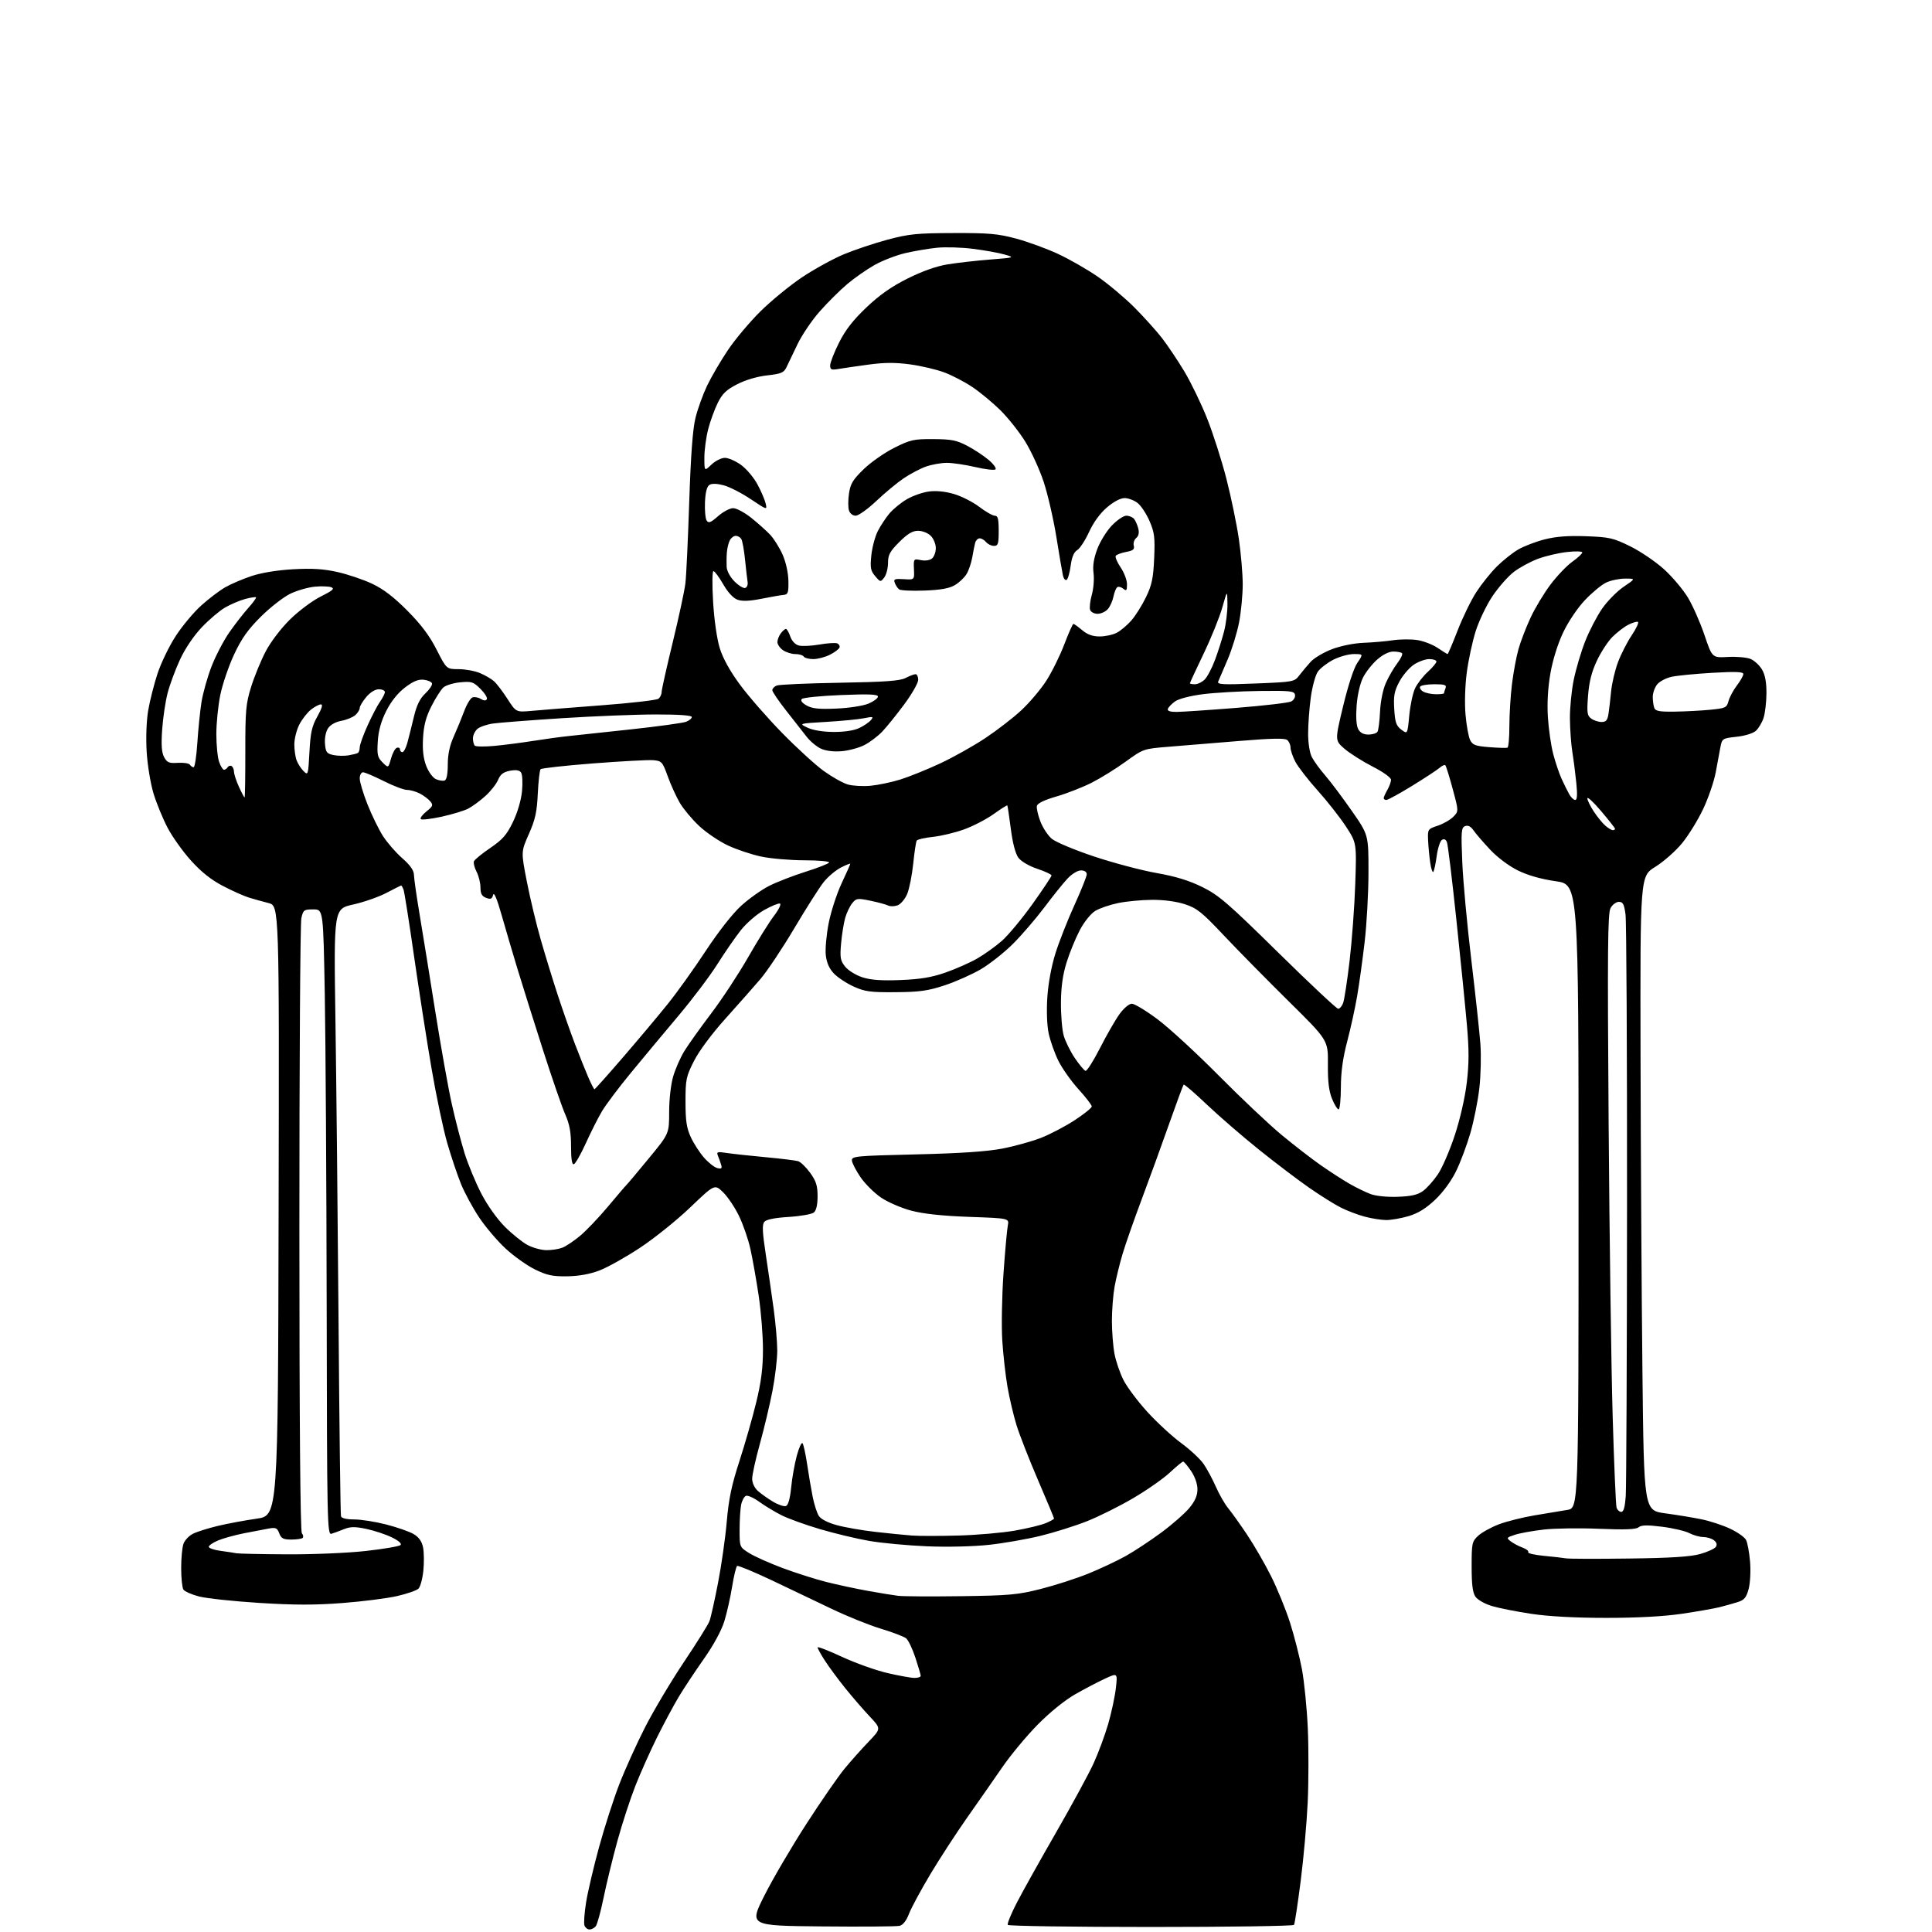 <?xml version="1.0" encoding="UTF-8" standalone="no"?>
<svg 
  version="1.1" 
  xmlns="http://www.w3.org/2000/svg" 
  xmlns:xlink="http://www.w3.org/1999/xlink" 
  xmlns:svg="http://www.w3.org/2000/svg"
  xmlns:rdf="http://www.w3.org/1999/02/22-rdf-syntax-ns#"
  xmlns:cc="http://creativecommons.org/ns#"
  xmlns:dc="http://purl.org/dc/elements/1.1/"
  viewBox="0 0 768 768"
  width="768"
  height="768"
>
<style>svg {background-color: white; }</style>"
<path stroke="none" fill="black" fill-rule="evenodd" d="M234.35,767.00C233.57,767.00 232.67,766.30 232.34,765.44C232.01,764.59 232.30,760.43 232.98,756.21C233.66,751.98 235.99,742.09 238.14,734.23C240.29,726.37 243.91,715.14 246.18,709.27C248.45,703.40 253.07,693.18 256.46,686.55C259.85,679.92 266.77,668.30 271.84,660.73C276.92,653.15 281.50,645.82 282.02,644.44C282.55,643.07 284.08,636.21 285.43,629.22C286.79,622.22 288.35,611.26 288.90,604.85C289.67,595.89 290.83,590.35 293.92,580.85C296.12,574.06 299.13,563.55 300.60,557.50C302.58,549.37 303.28,543.89 303.29,536.50C303.30,531.00 302.53,521.33 301.58,515.00C300.63,508.68 299.16,500.35 298.30,496.50C297.45,492.65 295.40,486.72 293.75,483.33C292.11,479.94 289.26,475.70 287.42,473.92C284.08,470.69 284.08,470.69 274.36,479.98C269.02,485.09 260.01,492.32 254.35,496.05C248.69,499.78 241.46,503.83 238.28,505.04C234.47,506.49 230.10,507.28 225.47,507.35C219.66,507.43 217.44,506.96 212.67,504.63C209.50,503.08 204.23,499.33 200.97,496.31C197.70,493.28 192.97,487.71 190.45,483.93C187.94,480.15 184.72,474.23 183.31,470.78C181.89,467.32 179.42,460.00 177.82,454.50C176.22,449.00 173.38,435.50 171.50,424.50C169.63,413.50 166.50,393.41 164.55,379.85C162.61,366.29 160.74,354.47 160.40,353.60C160.06,352.72 159.65,352.00 159.49,352.00C159.33,352.00 156.70,353.31 153.65,354.92C150.60,356.53 144.63,358.61 140.39,359.56C132.68,361.27 132.68,361.27 133.34,405.39C133.70,429.65 134.26,483.70 134.58,525.50C134.90,567.30 135.34,602.06 135.55,602.75C135.79,603.53 137.78,604.00 140.81,604.00C143.49,604.00 149.20,604.90 153.50,606.00C157.79,607.10 162.69,608.80 164.37,609.79C166.47,611.01 167.66,612.66 168.16,615.04C168.56,616.94 168.62,621.12 168.29,624.33C167.97,627.54 167.10,630.76 166.36,631.50C165.62,632.23 161.78,633.57 157.82,634.47C153.85,635.38 144.08,636.62 136.09,637.23C125.22,638.07 116.92,638.06 103.03,637.18C92.83,636.54 82.07,635.39 79.12,634.62C76.17,633.86 73.37,632.62 72.90,631.87C72.42,631.11 72.02,627.27 72.02,623.32C72.01,619.36 72.43,615.00 72.96,613.61C73.48,612.23 75.17,610.46 76.71,609.69C78.24,608.91 82.65,607.52 86.50,606.59C90.35,605.67 97.33,604.37 102.00,603.70C110.50,602.50 110.50,602.50 110.75,481.29C111.01,360.08 111.01,360.08 106.75,358.98C104.41,358.38 100.92,357.41 99.00,356.82C97.08,356.24 92.43,354.17 88.69,352.22C83.96,349.77 80.06,346.67 75.94,342.11C72.67,338.49 68.47,332.60 66.60,329.01C64.73,325.43 62.23,319.35 61.05,315.50C59.87,311.65 58.63,304.21 58.31,298.96C57.96,293.33 58.21,286.56 58.90,282.46C59.55,278.63 61.22,272.01 62.62,267.76C64.02,263.50 67.29,256.75 69.90,252.76C72.51,248.76 77.05,243.34 80.00,240.69C82.94,238.04 87.19,234.81 89.43,233.51C91.67,232.21 96.39,230.19 99.91,229.01C103.90,227.68 110.17,226.65 116.48,226.29C124.04,225.87 128.55,226.14 134.11,227.38C138.22,228.30 144.45,230.40 147.94,232.05C152.39,234.15 156.60,237.37 161.96,242.78C167.40,248.26 170.77,252.75 173.56,258.25C177.50,265.99 177.50,265.99 182.28,266.00C184.91,266.00 188.72,266.69 190.75,267.54C192.77,268.38 195.30,269.85 196.36,270.79C197.42,271.73 199.84,274.89 201.72,277.82C205.15,283.14 205.15,283.14 211.33,282.58C214.72,282.26 227.18,281.28 239.00,280.38C250.82,279.49 261.06,278.31 261.75,277.76C262.44,277.21 263.00,276.02 263.00,275.13C263.00,274.23 264.99,265.33 267.42,255.34C269.85,245.35 272.12,234.78 272.46,231.84C272.81,228.90 273.49,214.35 273.98,199.50C274.60,180.92 275.37,170.50 276.47,166.09C277.34,162.56 279.41,156.84 281.06,153.36C282.72,149.89 286.41,143.56 289.27,139.29C292.12,135.02 297.96,128.06 302.24,123.82C306.52,119.58 313.98,113.47 318.82,110.23C323.65,107.00 331.15,102.88 335.48,101.07C339.81,99.27 347.66,96.65 352.93,95.24C361.30,93.01 364.57,92.68 379.00,92.64C393.14,92.59 396.72,92.91 404.00,94.87C408.68,96.13 416.20,98.89 420.73,101.00C425.25,103.12 432.33,107.18 436.46,110.04C440.58,112.89 447.10,118.37 450.94,122.21C454.77,126.06 459.74,131.57 461.96,134.45C464.19,137.34 468.16,143.27 470.79,147.64C473.41,152.01 477.49,160.42 479.84,166.33C482.19,172.24 485.64,183.02 487.51,190.29C489.37,197.55 491.59,208.28 492.45,214.13C493.30,219.97 494.00,228.15 494.00,232.29C494.00,236.43 493.35,243.22 492.56,247.37C491.76,251.52 489.71,258.19 487.99,262.21C486.27,266.22 484.59,270.14 484.26,270.91C483.75,272.11 486.02,272.23 499.08,271.70C514.22,271.09 514.54,271.04 516.50,268.46C517.60,267.02 519.63,264.60 521.01,263.08C522.39,261.56 526.22,259.30 529.51,258.05C533.00,256.73 538.21,255.68 542.00,255.53C545.58,255.40 550.82,254.94 553.65,254.52C556.49,254.09 560.85,254.05 563.34,254.42C565.83,254.80 569.50,256.21 571.48,257.55C573.47,258.90 575.25,260.00 575.44,260.00C575.63,260.00 577.43,255.76 579.44,250.59C581.45,245.41 584.79,238.55 586.88,235.34C588.97,232.13 592.63,227.56 595.02,225.19C597.41,222.81 601.21,219.79 603.46,218.47C605.71,217.15 610.44,215.33 613.96,214.43C618.52,213.26 623.32,212.90 630.53,213.16C639.82,213.51 641.31,213.85 648.10,217.20C652.18,219.22 658.21,223.32 661.51,226.32C664.80,229.31 669.08,234.39 671.00,237.59C672.92,240.79 675.88,247.48 677.56,252.46C680.62,261.50 680.62,261.50 686.86,261.15C690.30,260.96 694.34,261.31 695.86,261.94C697.38,262.57 699.43,264.46 700.42,266.14C701.67,268.25 702.21,271.16 702.19,275.60C702.17,279.13 701.65,283.53 701.04,285.39C700.43,287.24 699.05,289.55 697.99,290.51C696.88,291.52 693.62,292.52 690.31,292.88C684.71,293.49 684.56,293.58 683.89,297.00C683.52,298.93 682.68,303.43 682.03,307.00C681.37,310.57 679.15,317.10 677.08,321.50C675.01,325.90 671.22,332.06 668.65,335.19C666.08,338.33 661.28,342.55 657.99,344.59C652.00,348.28 652.00,348.28 652.14,418.89C652.22,457.73 652.56,514.46 652.89,544.97C653.50,600.44 653.50,600.44 662.00,601.58C666.67,602.21 673.20,603.28 676.50,603.97C679.80,604.65 684.86,606.32 687.75,607.68C690.65,609.04 693.49,611.04 694.07,612.13C694.65,613.21 695.37,617.12 695.68,620.80C695.99,624.57 695.73,629.33 695.10,631.68C694.17,635.09 693.37,636.04 690.73,636.87C688.95,637.43 685.70,638.34 683.50,638.89C681.30,639.44 674.55,640.62 668.50,641.51C661.38,642.56 650.80,643.13 638.50,643.13C626.26,643.13 615.71,642.56 608.84,641.54C602.97,640.66 595.90,639.27 593.12,638.44C590.33,637.62 587.39,635.96 586.54,634.75C585.41,633.14 585.00,629.95 585.00,622.73C585.00,613.42 585.14,612.78 587.61,610.48C589.05,609.15 592.77,607.10 595.86,605.93C598.96,604.76 605.33,603.16 610.00,602.38C614.67,601.59 620.52,600.62 623.00,600.22C627.50,599.50 627.50,599.50 627.50,475.55C627.50,351.61 627.50,351.61 618.50,350.31C612.60,349.46 607.40,347.99 603.41,346.03C599.83,344.27 595.28,340.86 592.37,337.77C589.65,334.87 586.68,331.43 585.77,330.12C584.66,328.51 583.57,327.95 582.42,328.39C580.88,328.98 580.76,330.42 581.28,342.78C581.60,350.32 583.21,367.75 584.86,381.50C586.50,395.25 588.13,410.32 588.48,415.00C588.82,419.68 588.64,427.60 588.06,432.62C587.48,437.64 585.88,445.64 584.50,450.40C583.12,455.16 580.57,461.98 578.83,465.54C576.91,469.47 573.63,473.95 570.48,476.93C566.84,480.37 563.70,482.31 559.97,483.42C557.03,484.29 553.03,484.99 551.07,484.99C549.11,484.98 545.25,484.38 542.50,483.64C539.75,482.91 535.48,481.28 533.00,480.03C530.52,478.78 524.90,475.26 520.50,472.21C516.10,469.15 507.12,462.35 500.55,457.08C493.98,451.81 484.63,443.72 479.77,439.11C474.92,434.50 470.75,430.91 470.52,431.14C470.29,431.38 467.65,438.53 464.65,447.03C461.65,455.54 456.75,469.02 453.75,477.00C450.76,484.98 447.37,494.65 446.23,498.50C445.08,502.35 443.66,508.17 443.07,511.43C442.48,514.70 442.00,520.82 442.00,525.05C442.00,529.27 442.46,535.15 443.02,538.11C443.57,541.08 445.18,545.78 446.59,548.57C447.99,551.35 452.27,557.06 456.10,561.26C459.92,565.45 465.96,571.01 469.52,573.63C473.08,576.24 477.10,579.98 478.45,581.94C479.80,583.90 482.01,588.00 483.35,591.06C484.70,594.11 486.90,597.94 488.24,599.56C489.58,601.18 492.94,605.88 495.71,610.02C498.48,614.15 502.77,621.57 505.25,626.52C507.73,631.46 511.13,639.79 512.81,645.04C514.48,650.28 516.61,658.61 517.54,663.54C518.46,668.47 519.51,679.02 519.87,687.00C520.23,694.98 520.21,708.25 519.83,716.50C519.44,724.75 518.18,738.89 517.02,747.92C515.86,756.95 514.68,764.72 514.39,765.17C514.11,765.63 488.51,766.00 457.50,766.00C426.49,766.00 400.89,765.63 400.61,765.17C400.32,764.71 401.90,760.83 404.11,756.54C406.31,752.25 413.33,739.69 419.70,728.62C426.06,717.55 432.82,705.12 434.70,701.00C436.59,696.88 439.20,689.83 440.51,685.35C441.81,680.86 443.19,674.44 443.57,671.08C444.26,664.97 444.26,664.97 439.18,667.33C436.38,668.62 431.03,671.43 427.30,673.56C423.26,675.87 417.25,680.74 412.50,685.57C408.10,690.03 401.80,697.61 398.50,702.40C395.20,707.19 388.95,716.15 384.61,722.31C380.28,728.46 373.64,738.66 369.86,744.97C366.08,751.29 362.26,758.38 361.35,760.74C360.31,763.48 358.95,765.22 357.61,765.55C356.45,765.83 342.52,765.93 326.66,765.78C297.82,765.50 297.82,765.50 303.86,753.50C307.18,746.90 314.70,734.08 320.57,725.00C326.43,715.92 333.28,706.02 335.79,703.00C338.29,699.98 342.58,695.17 345.31,692.33C350.28,687.15 350.28,687.15 345.73,682.33C343.22,679.67 338.82,674.58 335.94,671.00C333.07,667.42 329.43,662.50 327.86,660.05C326.29,657.61 325.00,655.27 325.00,654.86C325.00,654.45 329.36,656.14 334.68,658.61C340.01,661.08 348.12,663.98 352.72,665.05C357.32,666.12 362.19,667.00 363.54,667.00C364.89,667.00 366.00,666.64 366.00,666.19C366.00,665.75 365.05,662.49 363.88,658.94C362.71,655.40 361.05,651.94 360.19,651.25C359.33,650.57 354.77,648.83 350.06,647.40C345.35,645.97 336.55,642.41 330.50,639.50C324.45,636.58 313.71,631.46 306.63,628.11C299.55,624.77 293.43,622.24 293.02,622.49C292.62,622.74 291.72,626.44 291.03,630.72C290.34,635.00 288.94,641.21 287.92,644.52C286.78,648.20 283.60,654.05 279.74,659.52C276.27,664.46 271.80,671.20 269.82,674.50C267.84,677.80 263.98,685.00 261.24,690.50C258.51,696.00 254.60,704.75 252.55,709.95C250.51,715.15 247.28,725.05 245.39,731.95C243.50,738.85 241.03,748.99 239.91,754.48C238.79,759.96 237.39,765.02 236.81,765.73C236.23,766.43 235.12,767.00 234.35,767.00zM382.00,634.51C401.24,634.25 404.57,633.95 413.69,631.64C419.30,630.22 427.75,627.50 432.49,625.59C437.22,623.68 443.96,620.51 447.47,618.56C450.97,616.60 457.38,612.36 461.72,609.15C466.06,605.93 471.05,601.55 472.80,599.42C475.07,596.68 476.00,594.51 476.00,592.00C476.00,589.86 475.00,586.99 473.46,584.73C472.07,582.68 470.65,581.00 470.32,581.00C469.98,581.00 467.62,582.95 465.06,585.34C462.51,587.73 455.97,592.31 450.52,595.51C445.08,598.72 436.77,602.86 432.06,604.72C427.35,606.59 419.04,609.20 413.59,610.53C408.15,611.86 398.92,613.47 393.09,614.10C386.94,614.77 376.64,615.02 368.50,614.68C360.80,614.36 350.45,613.39 345.50,612.53C340.55,611.67 331.77,609.57 326.00,607.87C320.23,606.17 313.31,603.67 310.64,602.32C307.97,600.97 304.00,598.57 301.82,596.99C299.64,595.41 297.27,594.34 296.54,594.62C295.82,594.90 294.95,596.51 294.61,598.19C294.28,599.87 294.00,604.34 294.00,608.11C294.00,614.97 294.00,614.98 297.79,617.37C299.87,618.68 305.83,621.35 311.04,623.30C316.24,625.24 324.10,627.75 328.50,628.86C332.90,629.97 340.32,631.56 345.00,632.40C349.68,633.24 355.07,634.13 357.00,634.36C358.93,634.60 370.18,634.67 382.00,634.51zM647.50,619.54C664.18,619.33 671.98,618.83 675.87,617.74C678.82,616.91 681.63,615.62 682.10,614.87C682.66,613.97 682.38,613.07 681.29,612.25C680.37,611.56 678.47,611.00 677.06,610.99C675.65,610.99 673.16,610.29 671.53,609.44C669.89,608.59 665.01,607.44 660.68,606.90C654.79,606.16 652.45,606.22 651.37,607.11C650.32,607.98 646.04,608.15 635.71,607.72C627.90,607.39 617.95,607.53 613.62,608.03C609.28,608.53 604.14,609.46 602.19,610.10C598.82,611.21 598.74,611.34 600.57,612.73C601.63,613.54 603.74,614.65 605.25,615.20C606.76,615.75 607.77,616.56 607.49,617.02C607.21,617.47 610.02,618.12 613.74,618.47C617.46,618.82 621.40,619.27 622.50,619.47C623.60,619.68 634.85,619.71 647.50,619.54zM114.00,617.87C124.25,617.93 138.25,617.34 145.40,616.54C152.49,615.75 158.72,614.68 159.22,614.18C159.79,613.61 158.43,612.42 155.71,611.10C153.26,609.92 148.72,608.42 145.61,607.76C141.11,606.82 139.30,606.84 136.73,607.87C134.95,608.59 132.71,609.41 131.75,609.70C130.09,610.21 129.99,605.43 129.86,519.87C129.78,470.16 129.44,414.20 129.11,395.50C128.50,361.50 128.50,361.50 124.54,361.50C120.83,361.50 120.53,361.72 119.79,365.00C119.35,366.93 119.00,422.46 119.01,488.41C119.02,565.35 119.37,608.74 120.00,609.50C120.54,610.15 120.69,610.98 120.32,611.34C119.96,611.70 117.93,612.00 115.81,612.00C112.62,612.00 111.79,611.57 111.01,609.52C110.19,607.37 109.62,607.12 106.78,607.63C104.98,607.95 100.55,608.80 96.94,609.51C93.34,610.23 88.72,611.51 86.69,612.35C84.66,613.20 83.00,614.34 83.00,614.89C83.00,615.43 85.14,616.16 87.75,616.50C90.36,616.85 93.17,617.27 94.00,617.45C94.83,617.62 103.83,617.82 114.00,617.87zM381.00,610.40C388.43,610.19 398.52,609.31 403.44,608.44C408.36,607.58 413.88,606.24 415.69,605.48C417.51,604.72 419.00,603.90 419.00,603.64C419.00,603.39 416.13,596.51 412.62,588.34C409.11,580.18 405.27,570.37 404.09,566.55C402.91,562.72 401.29,555.89 400.51,551.38C399.72,546.86 398.78,538.51 398.42,532.83C398.06,527.15 398.28,515.20 398.90,506.28C399.53,497.36 400.30,488.76 400.62,487.17C401.19,484.29 401.19,484.29 385.35,483.73C374.62,483.34 367.17,482.55 362.30,481.27C358.32,480.22 352.91,477.88 350.20,476.04C347.51,474.20 343.84,470.55 342.06,467.94C340.27,465.32 338.74,462.35 338.65,461.34C338.51,459.61 340.06,459.46 364.00,458.89C381.59,458.48 392.25,457.76 398.38,456.59C403.27,455.65 410.24,453.72 413.88,452.29C417.52,450.86 423.54,447.70 427.25,445.27C430.96,442.84 434.00,440.39 434.00,439.83C434.00,439.27 431.60,436.17 428.67,432.93C425.74,429.69 422.14,424.59 420.68,421.59C419.21,418.60 417.50,413.75 416.87,410.83C416.19,407.66 415.97,401.85 416.33,396.43C416.69,390.91 417.96,384.04 419.57,378.92C421.03,374.29 424.42,365.67 427.11,359.78C429.80,353.88 432.00,348.37 432.00,347.53C432.00,346.60 431.10,346.00 429.70,346.00C428.39,346.00 426.08,347.41 424.35,349.25C422.67,351.04 418.53,356.19 415.14,360.71C411.75,365.22 406.13,371.74 402.66,375.21C399.18,378.67 393.45,383.20 389.92,385.28C386.39,387.35 379.90,390.24 375.50,391.69C368.84,393.88 365.58,394.34 356.00,394.41C345.99,394.49 343.83,394.20 339.37,392.18C336.54,390.90 333.01,388.57 331.50,387.00C329.65,385.07 328.61,382.72 328.27,379.70C327.99,377.25 328.52,371.48 329.43,366.88C330.35,362.27 332.65,355.19 334.55,351.15C336.45,347.10 338.00,343.60 338.00,343.38C338.00,343.15 336.31,343.82 334.25,344.87C332.19,345.93 329.12,348.52 327.43,350.64C325.74,352.76 320.48,361.02 315.75,369.00C311.02,376.98 304.97,386.04 302.32,389.14C299.67,392.24 293.40,399.34 288.39,404.91C282.96,410.95 277.90,417.76 275.89,421.72C272.74,427.92 272.50,429.07 272.50,437.95C272.50,445.55 272.93,448.43 274.61,452.05C275.76,454.55 278.13,458.21 279.86,460.18C281.59,462.16 283.95,464.01 285.10,464.32C286.72,464.74 287.09,464.48 286.71,463.18C286.45,462.26 285.88,460.64 285.45,459.60C284.73,457.84 285.02,457.74 289.08,458.35C291.51,458.71 298.45,459.46 304.50,460.02C310.55,460.58 316.31,461.29 317.31,461.60C318.30,461.92 320.44,464.00 322.06,466.23C324.42,469.50 325.00,471.33 325.00,475.53C325.00,478.93 324.48,481.19 323.52,481.99C322.70,482.66 318.20,483.46 313.52,483.75C307.93,484.10 304.61,484.77 303.83,485.70C302.92,486.80 303.05,489.77 304.43,498.81C305.40,505.24 306.82,515.00 307.57,520.50C308.32,526.00 308.95,533.30 308.97,536.71C308.99,540.13 308.13,547.41 307.07,552.89C306.01,558.37 303.76,567.83 302.07,573.91C300.38,579.99 299.00,586.25 299.00,587.81C299.00,589.49 299.92,591.47 301.25,592.66C302.49,593.77 305.20,595.69 307.28,596.94C309.35,598.18 311.68,598.95 312.44,598.66C313.33,598.32 314.06,595.71 314.50,591.31C314.86,587.57 315.87,581.89 316.73,578.70C317.59,575.50 318.61,573.25 319.01,573.70C319.40,574.14 320.22,577.88 320.84,582.00C321.45,586.12 322.45,591.98 323.05,595.00C323.65,598.02 324.75,601.44 325.50,602.60C326.32,603.88 329.09,605.31 332.67,606.28C335.88,607.16 342.77,608.36 348.00,608.95C353.23,609.54 359.75,610.20 362.50,610.40C365.25,610.61 373.57,610.61 381.00,610.40zM644.48,601.00C645.41,601.00 645.95,599.10 646.26,594.75C646.50,591.31 646.73,539.00 646.77,478.50C646.81,418.00 646.54,366.25 646.17,363.50C645.62,359.42 645.14,358.50 643.53,358.50C642.45,358.50 640.95,359.62 640.21,361.00C639.09,363.07 638.96,377.73 639.45,446.00C639.78,491.38 640.50,544.02 641.06,563.00C641.61,581.98 642.31,598.29 642.60,599.25C642.89,600.21 643.74,601.00 644.48,601.00zM217.18,496.96C219.21,496.98 222.05,496.55 223.49,496.00C224.93,495.46 228.13,493.32 230.61,491.25C233.08,489.19 238.11,483.90 241.79,479.50C245.47,475.10 248.74,471.27 249.06,471.00C249.38,470.73 253.32,466.04 257.82,460.58C266.00,450.66 266.00,450.66 266.00,442.01C266.00,437.04 266.68,431.05 267.59,427.93C268.47,424.94 270.45,420.42 272.00,417.88C273.55,415.35 278.36,408.60 282.69,402.88C287.02,397.17 293.62,387.13 297.37,380.57C301.12,374.01 305.74,366.60 307.65,364.09C309.57,361.59 310.64,359.38 310.05,359.18C309.46,358.99 306.61,360.15 303.74,361.77C300.84,363.39 296.71,366.97 294.50,369.76C292.30,372.55 288.09,378.64 285.14,383.31C282.20,387.98 275.29,397.13 269.80,403.65C264.31,410.17 255.81,420.36 250.92,426.30C246.03,432.23 240.79,439.20 239.27,441.78C237.74,444.36 234.87,450.06 232.88,454.44C230.89,458.83 228.75,462.58 228.13,462.79C227.36,463.05 227.00,460.80 227.00,455.71C227.00,450.05 226.43,446.95 224.64,442.87C223.34,439.92 219.33,428.27 215.72,417.00C212.11,405.73 207.58,391.32 205.66,385.00C203.74,378.68 200.91,369.05 199.36,363.60C197.54,357.22 196.36,354.42 196.02,355.73C195.60,357.36 195.06,357.59 193.25,356.91C191.55,356.27 191.00,355.27 190.99,352.78C190.99,350.98 190.30,348.18 189.46,346.57C188.62,344.95 188.14,343.08 188.40,342.39C188.66,341.71 191.57,339.33 194.87,337.09C199.79,333.74 201.41,331.90 203.90,326.76C205.73,322.96 207.15,318.14 207.51,314.50C207.82,311.20 207.67,307.88 207.15,307.12C206.50,306.15 205.18,305.93 202.72,306.39C200.09,306.89 198.92,307.79 197.99,310.01C197.32,311.64 195.05,314.53 192.94,316.43C190.84,318.33 187.77,320.58 186.13,321.44C184.48,322.29 179.72,323.73 175.56,324.65C171.39,325.56 167.66,326.00 167.28,325.61C166.89,325.23 167.90,323.86 169.51,322.57C172.09,320.51 172.28,320.04 171.04,318.55C170.27,317.63 168.40,316.22 166.87,315.43C165.35,314.65 163.06,314.00 161.80,314.00C160.53,314.00 156.38,312.42 152.56,310.50C148.74,308.57 145.03,307.00 144.31,307.00C143.58,307.00 143.00,308.10 143.00,309.47C143.00,310.83 144.38,315.45 146.07,319.72C147.77,324.00 150.52,329.64 152.19,332.27C153.86,334.89 157.31,338.87 159.86,341.11C163.12,343.97 164.52,345.98 164.56,347.85C164.59,349.31 165.60,356.35 166.80,363.50C168.00,370.65 170.80,387.98 173.02,402.00C175.24,416.02 178.21,432.68 179.63,439.00C181.04,445.32 183.33,454.10 184.70,458.50C186.08,462.90 189.05,470.07 191.31,474.44C193.73,479.11 197.59,484.55 200.70,487.66C203.61,490.57 207.68,493.84 209.75,494.93C211.81,496.02 215.16,496.93 217.18,496.96zM555.70,475.74C561.08,475.54 563.61,474.95 565.70,473.41C567.24,472.28 569.89,469.31 571.58,466.81C573.28,464.32 576.28,457.37 578.26,451.39C580.39,444.96 582.35,436.38 583.06,430.44C583.98,422.75 583.99,417.33 583.12,407.44C582.50,400.32 580.61,381.45 578.92,365.50C577.24,349.55 575.56,335.72 575.18,334.78C574.74,333.65 574.04,333.34 573.18,333.88C572.46,334.33 571.52,337.24 571.10,340.35C570.68,343.46 570.07,346.26 569.74,346.59C569.42,346.92 568.87,345.23 568.52,342.84C568.17,340.45 567.80,336.49 567.69,334.03C567.50,329.65 567.58,329.53 571.50,328.24C573.70,327.51 576.48,325.92 577.68,324.71C579.87,322.50 579.87,322.50 577.47,313.62C576.16,308.74 574.84,304.51 574.55,304.21C574.25,303.92 573.22,304.37 572.26,305.22C571.29,306.06 566.38,309.29 561.35,312.38C556.31,315.47 551.70,318.00 551.10,318.00C550.49,318.00 550.02,317.66 550.04,317.25C550.05,316.84 550.71,315.38 551.50,314.00C552.29,312.62 552.94,310.82 552.96,310.00C552.98,309.13 549.90,306.91 545.63,304.72C541.58,302.64 536.55,299.45 534.45,297.64C530.63,294.34 530.63,294.34 533.93,280.64C535.92,272.39 538.16,265.56 539.58,263.47C541.94,260.00 541.94,260.00 538.18,260.00C536.11,260.00 532.44,261.01 530.02,262.25C527.60,263.49 524.83,265.62 523.86,267.00C522.89,268.38 521.63,273.02 521.05,277.32C520.47,281.62 520.00,288.06 520.00,291.62C520.00,295.40 520.62,299.30 521.49,300.97C522.30,302.55 524.70,305.85 526.82,308.29C528.94,310.74 533.67,317.04 537.33,322.30C544.00,331.86 544.00,331.86 543.99,346.68C543.99,354.83 543.30,367.35 542.46,374.50C541.63,381.65 540.29,391.33 539.48,396.01C538.68,400.70 536.90,408.80 535.53,414.01C533.80,420.59 533.03,426.18 533.02,432.25C533.01,437.06 532.60,441.00 532.11,441.00C531.62,441.00 530.44,439.09 529.49,436.75C528.25,433.68 527.79,429.86 527.86,423.00C527.95,413.50 527.95,413.50 512.22,397.98C503.58,389.44 492.00,377.68 486.50,371.85C477.76,362.57 475.81,361.01 471.00,359.44C467.62,358.34 462.60,357.67 458.00,357.70C453.88,357.72 447.80,358.30 444.50,358.97C441.20,359.65 437.10,361.05 435.39,362.09C433.61,363.18 430.99,366.44 429.24,369.74C427.57,372.91 425.21,378.65 424.01,382.50C422.48,387.38 421.79,392.22 421.74,398.50C421.70,403.45 422.19,409.37 422.84,411.66C423.49,413.94 425.48,417.97 427.26,420.60C429.04,423.23 430.95,425.52 431.50,425.68C432.05,425.85 434.64,421.77 437.27,416.62C439.89,411.47 443.38,405.40 445.02,403.13C446.75,400.75 448.83,399.00 449.94,399.00C451.01,399.00 455.62,401.80 460.19,405.21C464.76,408.63 475.70,418.70 484.50,427.58C493.30,436.47 504.55,447.09 509.50,451.18C514.45,455.28 521.42,460.67 525.00,463.17C528.58,465.67 533.68,468.97 536.34,470.51C539.01,472.04 542.83,473.91 544.84,474.66C547.02,475.46 551.42,475.90 555.70,475.74zM236.31,433.00C236.52,433.00 241.64,427.26 247.69,420.25C253.73,413.24 261.71,403.74 265.41,399.14C269.11,394.54 275.91,385.05 280.51,378.04C285.51,370.44 291.18,363.21 294.58,360.10C297.72,357.23 302.81,353.62 305.89,352.08C308.98,350.54 315.45,348.04 320.27,346.52C325.09,345.00 329.28,343.36 329.58,342.88C329.87,342.39 325.48,341.99 319.81,341.98C314.14,341.97 306.39,341.31 302.59,340.50C298.79,339.70 292.84,337.71 289.36,336.08C285.89,334.46 280.75,330.98 277.94,328.35C275.13,325.72 271.67,321.58 270.24,319.15C268.81,316.71 266.66,311.97 265.44,308.61C263.35,302.82 263.05,302.48 259.68,302.19C257.73,302.02 247.00,302.60 235.85,303.46C224.69,304.33 215.26,305.37 214.89,305.77C214.52,306.17 214.02,310.55 213.78,315.50C213.44,322.81 212.77,325.82 210.23,331.54C207.11,338.58 207.11,338.58 209.45,350.54C210.74,357.12 213.21,367.45 214.95,373.50C216.68,379.55 219.72,389.45 221.70,395.50C223.68,401.55 226.76,410.32 228.55,415.00C230.34,419.68 232.73,425.64 233.86,428.25C235.00,430.86 236.10,433.00 236.31,433.00zM531.94,401.00C532.55,401.00 533.44,399.98 533.91,398.74C534.38,397.49 535.54,389.95 536.48,381.99C537.42,374.02 538.44,360.20 538.74,351.28C539.28,335.07 539.28,335.07 535.03,328.54C532.69,324.96 527.64,318.53 523.81,314.26C519.98,309.99 515.98,304.83 514.92,302.79C513.86,300.75 513.00,298.22 513.00,297.16C513.00,296.11 512.41,294.76 511.69,294.16C510.75,293.37 505.40,293.48 492.44,294.56C482.57,295.37 470.00,296.40 464.50,296.85C454.55,297.66 454.47,297.69 447.50,302.74C443.65,305.54 437.57,309.31 434.00,311.12C430.43,312.93 424.12,315.40 420.00,316.60C415.05,318.03 412.39,319.33 412.17,320.40C411.99,321.30 412.62,324.07 413.57,326.55C414.52,329.04 416.57,332.14 418.11,333.44C419.66,334.74 427.21,337.90 434.89,340.46C442.57,343.02 453.72,345.98 459.68,347.03C467.37,348.39 472.65,350.01 477.95,352.62C484.51,355.87 488.10,358.96 508.11,378.65C520.60,390.94 531.33,401.00 531.94,401.00zM358.00,389.58C365.85,389.27 370.34,388.52 375.81,386.62C379.83,385.22 385.49,382.72 388.40,381.06C391.30,379.40 395.75,376.21 398.30,373.97C400.84,371.73 406.31,365.14 410.46,359.33C414.61,353.51 418.00,348.42 418.00,348.01C418.00,347.60 415.46,346.41 412.35,345.37C409.06,344.26 405.92,342.43 404.84,340.98C403.66,339.40 402.55,335.20 401.82,329.50C401.18,324.55 400.55,320.36 400.43,320.18C400.30,320.01 397.86,321.54 395.01,323.59C392.16,325.63 386.89,328.38 383.29,329.68C379.70,330.99 374.10,332.33 370.85,332.67C367.60,333.01 364.70,333.68 364.41,334.15C364.11,334.62 363.49,338.76 363.02,343.35C362.54,347.94 361.46,353.35 360.62,355.36C359.78,357.38 358.06,359.41 356.81,359.88C355.55,360.34 353.84,360.38 353.01,359.95C352.18,359.53 349.02,358.68 346.00,358.05C340.87,356.99 340.38,357.06 338.77,359.04C337.83,360.20 336.57,362.81 335.99,364.83C335.41,366.85 334.67,371.43 334.35,375.00C333.85,380.68 334.05,381.85 335.95,384.24C337.17,385.77 340.20,387.64 342.81,388.49C346.20,389.58 350.40,389.88 358.00,389.58zM641.11,330.00C641.60,330.00 642.00,329.76 642.00,329.47C642.00,329.18 639.52,326.02 636.50,322.46C633.48,318.89 631.00,316.59 631.00,317.35C631.00,318.10 632.16,320.47 633.57,322.61C634.98,324.75 637.06,327.29 638.18,328.25C639.30,329.21 640.62,330.00 641.11,330.00zM626.18,318.00C626.95,318.00 627.08,315.94 626.61,311.25C626.24,307.54 625.53,302.02 625.04,299.00C624.55,295.98 624.11,289.99 624.07,285.71C624.03,281.42 624.71,274.45 625.59,270.21C626.46,265.97 628.49,259.12 630.10,255.00C631.71,250.88 634.74,245.03 636.83,242.00C638.92,238.97 642.79,235.04 645.43,233.25C650.23,230.00 650.23,230.00 646.01,230.00C643.70,230.00 640.30,230.71 638.47,231.58C636.64,232.45 632.84,235.59 630.03,238.57C627.08,241.68 623.42,247.12 621.39,251.40C619.23,255.95 617.26,262.27 616.31,267.67C615.31,273.41 614.96,279.50 615.31,285.06C615.60,289.76 616.55,296.35 617.42,299.69C618.29,303.04 619.80,307.51 620.78,309.64C621.75,311.76 623.12,314.51 623.81,315.75C624.50,316.99 625.57,318.00 626.18,318.00zM97.22,317.00C97.40,317.00 97.53,308.79 97.52,298.75C97.50,282.38 97.74,279.73 99.84,273.00C101.13,268.88 103.72,262.55 105.61,258.96C107.59,255.17 111.66,249.82 115.27,246.26C118.73,242.85 124.17,238.79 127.50,237.13C132.19,234.80 133.11,234.00 131.71,233.45C130.72,233.07 127.75,232.96 125.11,233.22C122.46,233.47 118.09,234.73 115.40,236.02C112.70,237.32 107.45,241.41 103.72,245.11C98.53,250.28 96.03,253.80 93.05,260.18C90.91,264.75 88.45,271.97 87.58,276.21C86.71,280.45 86.00,287.47 86.00,291.81C86.00,296.15 86.49,301.12 87.10,302.85C87.70,304.58 88.58,306.00 89.04,306.00C89.50,306.00 90.16,305.54 90.51,304.98C90.86,304.42 91.56,304.23 92.07,304.54C92.58,304.86 93.01,305.88 93.02,306.81C93.03,307.74 93.91,310.41 94.97,312.75C96.03,315.09 97.05,317.00 97.22,317.00zM346.00,312.36C349.02,312.08 354.38,310.96 357.89,309.87C361.41,308.77 368.55,305.89 373.77,303.45C378.98,301.02 387.03,296.50 391.66,293.42C396.29,290.34 402.71,285.39 405.92,282.41C409.13,279.44 413.59,274.19 415.83,270.75C418.06,267.31 421.30,260.79 423.03,256.25C424.76,251.71 426.41,248.00 426.69,248.00C426.98,248.00 428.55,249.12 430.18,250.50C432.26,252.25 434.35,253.00 437.13,253.00C439.31,253.00 442.36,252.35 443.90,251.55C445.44,250.75 448.07,248.55 449.73,246.65C451.39,244.76 454.02,240.57 455.57,237.35C457.89,232.53 458.45,229.82 458.80,221.94C459.16,213.66 458.92,211.67 456.97,207.15C455.73,204.28 453.60,201.04 452.23,199.96C450.85,198.88 448.52,198.00 447.05,198.00C445.39,198.00 442.69,199.43 440.02,201.72C437.29,204.05 434.66,207.67 432.92,211.47C431.40,214.78 429.29,218.03 428.22,218.67C426.90,219.47 426.06,221.45 425.61,224.88C425.24,227.65 424.52,230.18 424.00,230.50C423.48,230.82 422.83,230.05 422.54,228.79C422.25,227.53 421.08,220.65 419.93,213.50C418.78,206.35 416.50,196.45 414.86,191.50C413.22,186.55 409.91,179.33 407.50,175.46C405.09,171.59 400.63,165.98 397.58,162.99C394.54,160.01 389.57,155.89 386.54,153.86C383.51,151.82 378.48,149.20 375.37,148.04C372.25,146.87 366.11,145.43 361.73,144.84C355.85,144.05 351.48,144.08 345.13,144.95C340.38,145.60 335.04,146.37 333.25,146.68C330.49,147.14 330.00,146.93 330.00,145.25C330.00,144.16 331.58,140.11 333.51,136.25C336.04,131.19 339.07,127.29 344.39,122.23C349.62,117.26 354.37,113.92 360.76,110.73C366.57,107.82 372.20,105.82 376.63,105.10C380.41,104.48 388.00,103.61 393.50,103.18C403.45,102.39 403.48,102.38 399.32,101.17C397.03,100.51 391.40,99.49 386.82,98.92C382.25,98.34 375.80,98.14 372.50,98.48C369.20,98.81 363.55,99.77 359.94,100.60C356.33,101.44 350.82,103.56 347.70,105.31C344.57,107.07 339.65,110.50 336.76,112.95C333.87,115.40 328.95,120.28 325.84,123.81C322.73,127.33 318.76,133.21 317.01,136.86C315.26,140.51 313.29,144.62 312.63,146.00C311.60,148.15 310.51,148.60 304.97,149.22C301.07,149.65 296.36,151.03 293.08,152.72C288.77,154.92 287.16,156.45 285.34,160.11C284.08,162.64 282.36,167.35 281.52,170.57C280.69,173.79 280.00,178.88 280.00,181.90C280.00,187.37 280.00,187.37 282.80,184.69C284.35,183.21 286.75,182.00 288.15,182.00C289.55,182.00 292.45,183.27 294.60,184.83C296.74,186.38 299.68,189.87 301.12,192.58C302.57,195.28 304.03,198.70 304.37,200.16C304.98,202.78 304.90,202.75 298.46,198.44C294.87,196.03 290.04,193.55 287.74,192.93C285.02,192.20 283.00,192.14 282.02,192.75C281.00,193.40 280.42,195.63 280.24,199.60C280.10,202.85 280.40,206.14 280.91,206.93C281.66,208.09 282.50,207.77 285.45,205.18C287.44,203.43 290.14,202.00 291.44,202.00C292.75,202.00 296.00,203.74 298.66,205.87C301.32,208.00 304.71,211.04 306.20,212.62C307.68,214.21 309.88,217.74 311.10,220.48C312.40,223.43 313.34,227.67 313.40,230.88C313.49,235.61 313.25,236.32 311.50,236.48C310.40,236.58 306.45,237.27 302.73,238.01C298.10,238.94 295.10,239.07 293.23,238.42C291.50,237.81 289.40,235.57 287.50,232.27C285.85,229.41 284.10,227.05 283.62,227.03C283.12,227.01 283.06,232.31 283.47,239.22C283.90,246.45 284.99,253.99 286.12,257.67C287.38,261.73 290.17,266.77 294.17,272.19C297.54,276.76 305.06,285.38 310.90,291.35C316.73,297.31 324.20,304.14 327.50,306.51C330.80,308.88 335.07,311.28 337.00,311.84C338.93,312.40 342.98,312.63 346.00,312.36zM176.75,310.26C177.55,309.95 178.00,307.70 178.00,303.92C178.00,299.91 178.75,296.39 180.37,292.78C181.67,289.88 183.55,285.32 184.54,282.65C185.53,279.99 187.00,277.55 187.81,277.24C188.61,276.94 190.08,277.20 191.09,277.82C192.26,278.56 193.12,278.61 193.52,277.97C193.86,277.42 192.73,275.58 191.02,273.87C188.18,271.03 187.47,270.80 182.94,271.23C180.21,271.49 177.19,272.42 176.23,273.29C175.27,274.16 173.15,277.49 171.52,280.69C169.34,284.96 168.46,288.30 168.17,293.30C167.89,298.03 168.27,301.42 169.41,304.41C170.34,306.83 172.03,309.16 173.28,309.72C174.50,310.27 176.06,310.51 176.75,310.26zM123.01,298.94C123.43,291.14 123.98,288.67 126.19,284.75C127.97,281.57 128.43,280.00 127.56,280.00C126.85,280.00 125.07,280.94 123.61,282.09C122.14,283.25 120.06,285.93 118.97,288.05C117.89,290.18 117.00,293.71 117.00,295.90C117.00,298.08 117.41,300.95 117.92,302.28C118.42,303.61 119.66,305.52 120.67,306.53C122.45,308.32 122.52,308.09 123.01,298.94zM76.97,305.00C77.43,305.00 78.10,300.61 78.45,295.25C78.80,289.89 79.54,282.60 80.10,279.05C80.67,275.51 82.46,269.16 84.08,264.94C85.71,260.73 88.89,254.63 91.15,251.39C93.41,248.15 96.81,243.77 98.71,241.66C100.60,239.55 101.98,237.65 101.77,237.44C101.56,237.23 99.61,237.53 97.44,238.11C95.27,238.70 91.69,240.22 89.49,241.49C87.28,242.77 83.08,246.33 80.16,249.42C76.95,252.81 73.53,257.90 71.52,262.27C69.68,266.25 67.47,272.23 66.61,275.57C65.75,278.91 64.78,285.43 64.46,290.07C64.04,296.22 64.26,299.18 65.25,301.00C66.41,303.13 67.23,303.46 70.74,303.24C73.01,303.10 75.15,303.43 75.49,303.99C75.84,304.55 76.50,305.00 76.97,305.00zM155.44,301.51C156.03,299.39 157.08,297.47 157.76,297.25C158.44,297.02 159.00,297.32 159.00,297.92C159.00,298.51 159.43,299.00 159.96,299.00C160.49,299.00 161.38,297.31 161.94,295.25C162.50,293.19 163.66,288.57 164.51,285.00C165.63,280.30 166.90,277.71 169.08,275.65C170.74,274.09 171.93,272.29 171.72,271.65C171.52,271.02 170.01,270.37 168.38,270.20C166.24,269.99 164.17,270.86 160.96,273.32C158.10,275.51 155.43,278.86 153.54,282.62C151.51,286.66 150.45,290.43 150.18,294.64C149.83,300.01 150.07,301.07 152.07,303.07C154.36,305.36 154.36,305.36 155.44,301.51zM138.50,300.27C140.15,299.99 141.84,299.57 142.25,299.32C142.66,299.08 143.00,298.07 143.00,297.08C143.00,296.09 144.40,292.18 146.12,288.39C147.83,284.60 150.08,280.31 151.12,278.85C152.15,277.39 153.00,275.70 153.00,275.10C153.00,274.49 151.92,274.00 150.59,274.00C149.12,274.00 147.16,275.21 145.59,277.08C144.17,278.77 143.00,280.72 143.00,281.42C143.00,282.12 142.21,283.40 141.25,284.26C140.29,285.12 137.79,286.15 135.69,286.54C133.36,286.97 131.30,288.14 130.38,289.55C129.50,290.88 129.00,293.45 129.19,295.67C129.46,299.00 129.88,299.57 132.50,300.14C134.15,300.49 136.85,300.55 138.50,300.27zM334.62,298.61C331.44,298.88 328.32,298.51 326.37,297.62C324.65,296.84 322.07,294.69 320.64,292.85C319.21,291.01 315.56,286.35 312.53,282.50C309.49,278.65 307.01,274.99 307.01,274.36C307.00,273.73 307.79,272.90 308.75,272.51C309.71,272.12 320.98,271.62 333.80,271.40C351.96,271.09 357.73,270.67 360.00,269.50C361.59,268.68 363.37,268.00 363.95,268.00C364.53,268.00 365.00,269.01 365.00,270.25C365.00,271.49 362.50,275.88 359.44,280.00C356.38,284.13 352.45,289.00 350.69,290.84C348.94,292.67 345.76,295.07 343.62,296.17C341.49,297.27 337.44,298.37 334.62,298.61zM599.25,297.20C599.66,297.03 600.00,293.18 600.00,288.66C600.00,284.15 600.46,276.63 601.03,271.97C601.60,267.31 602.77,261.02 603.63,258.00C604.48,254.97 606.65,249.35 608.44,245.50C610.23,241.65 613.83,235.69 616.43,232.26C619.03,228.83 622.91,224.78 625.06,223.26C627.20,221.74 628.97,220.10 628.98,219.62C628.99,219.13 626.26,219.05 622.86,219.44C619.49,219.82 614.30,221.04 611.33,222.15C608.36,223.26 604.06,225.59 601.78,227.34C599.49,229.08 595.67,233.43 593.28,236.99C590.89,240.55 587.88,246.85 586.58,250.98C585.28,255.12 583.70,262.50 583.06,267.39C582.38,272.53 582.17,279.58 582.57,284.07C582.94,288.36 583.76,292.90 584.40,294.18C585.38,296.15 586.52,296.58 592.02,297.01C595.59,297.29 598.84,297.38 599.25,297.20zM196.49,296.51C200.35,296.15 207.32,295.25 212.00,294.51C216.68,293.77 222.97,292.91 226.00,292.60C229.03,292.29 240.25,291.09 250.94,289.92C261.63,288.76 271.41,287.41 272.69,286.93C273.96,286.45 275.00,285.59 275.00,285.02C275.00,284.37 269.82,284.00 260.75,284.01C252.91,284.01 236.15,284.68 223.50,285.49C210.85,286.30 198.47,287.26 196.00,287.61C193.53,287.96 190.71,288.93 189.75,289.78C188.79,290.62 188.00,292.29 188.00,293.49C188.00,294.69 188.33,296.00 188.74,296.41C189.15,296.82 192.64,296.86 196.49,296.51zM543.98,292.00C545.57,292.00 547.19,291.50 547.58,290.88C547.96,290.26 548.41,286.66 548.59,282.87C548.78,278.84 549.73,274.14 550.89,271.51C551.98,269.05 554.02,265.52 555.43,263.68C556.84,261.83 557.69,260.03 557.33,259.66C556.96,259.30 555.41,259.00 553.87,259.00C552.15,259.00 549.68,260.22 547.48,262.16C545.50,263.89 542.97,267.10 541.85,269.29C540.65,271.66 539.61,276.17 539.28,280.45C538.94,285.03 539.16,288.43 539.90,289.82C540.69,291.29 542.01,292.00 543.98,292.00zM560.20,284.45C560.59,280.35 561.63,275.47 562.52,273.60C563.41,271.73 565.68,268.79 567.57,267.08C569.45,265.36 571.00,263.51 571.00,262.98C571.00,262.44 569.72,262.00 568.15,262.00C566.58,262.00 563.80,263.01 561.97,264.25C560.14,265.49 557.57,268.52 556.25,271.00C554.26,274.72 553.91,276.59 554.23,281.85C554.55,287.16 555.01,288.50 557.05,290.05C559.50,291.90 559.50,291.90 560.20,284.45zM331.35,290.96C335.62,290.99 339.46,290.40 341.55,289.41C343.40,288.53 345.49,287.11 346.20,286.25C347.36,284.86 347.06,284.78 343.50,285.50C341.30,285.95 334.55,286.60 328.50,286.96C317.50,287.60 317.50,287.60 321.00,289.26C323.17,290.29 327.11,290.94 331.35,290.96zM636.65,287.00C638.43,287.00 639.01,286.31 639.40,283.75C639.67,281.96 640.15,277.92 640.45,274.77C640.76,271.62 641.98,266.44 643.16,263.27C644.34,260.10 646.82,255.25 648.66,252.50C650.51,249.75 651.59,247.36 651.08,247.19C650.56,247.02 648.80,247.57 647.17,248.41C645.54,249.25 642.74,251.41 640.94,253.21C639.14,255.01 636.36,259.28 634.76,262.70C632.68,267.14 631.69,271.11 631.27,276.61C630.76,283.34 630.92,284.47 632.54,285.65C633.55,286.39 635.40,287.00 636.65,287.00zM467.57,283.00C469.63,283.00 480.35,282.28 491.41,281.40C502.46,280.52 512.31,279.36 513.31,278.83C514.31,278.30 514.97,277.11 514.78,276.18C514.49,274.69 512.86,274.52 500.59,274.67C492.96,274.77 482.85,275.35 478.11,275.96C473.01,276.62 468.51,277.80 467.06,278.85C465.72,279.82 464.45,281.16 464.23,281.81C463.97,282.59 465.13,283.00 467.57,283.00zM665.86,282.88C670.06,282.82 676.39,282.48 679.93,282.13C685.92,281.54 686.42,281.31 687.11,278.68C687.53,277.14 689.02,274.35 690.43,272.50C691.84,270.65 693.00,268.60 693.00,267.94C693.00,267.04 689.98,266.92 680.75,267.45C674.01,267.84 666.70,268.55 664.50,269.03C662.30,269.51 659.71,270.87 658.75,272.06C657.79,273.25 657.00,275.48 657.00,277.03C657.00,278.57 657.27,280.55 657.61,281.42C658.09,282.68 659.74,282.98 665.86,282.88zM332.50,281.67C337.60,281.44 343.13,280.59 345.25,279.69C347.31,278.82 349.00,277.56 349.00,276.90C349.00,275.99 345.43,275.84 334.36,276.29C326.31,276.61 319.28,277.32 318.75,277.85C318.12,278.48 318.79,279.39 320.64,280.44C322.86,281.70 325.50,281.97 332.50,281.67zM570.75,275.97C572.54,275.99 574.00,275.81 574.00,275.58C574.00,275.35 574.27,274.45 574.61,273.58C575.11,272.27 574.36,272.00 570.17,272.00C567.39,272.00 564.86,272.42 564.54,272.94C564.22,273.45 564.75,274.34 565.73,274.91C566.70,275.48 568.96,275.95 570.75,275.97zM475.00,272.00C476.10,272.00 477.85,271.15 478.89,270.11C479.92,269.08 481.76,265.60 482.96,262.38C484.16,259.16 485.79,254.07 486.57,251.05C487.36,248.04 487.97,243.09 487.93,240.04C487.86,234.50 487.86,234.50 485.88,241.50C484.79,245.35 481.45,253.62 478.45,259.87C475.45,266.13 473.00,271.42 473.00,271.62C473.00,271.83 473.90,272.00 475.00,272.00zM323.31,262.00C321.55,262.00 319.84,261.55 319.50,261.00C319.16,260.45 317.66,260.00 316.16,260.00C314.67,260.00 312.44,259.30 311.22,258.44C310.00,257.59 309.01,256.12 309.03,255.19C309.05,254.26 309.66,252.71 310.39,251.75C311.12,250.79 312.03,250.00 312.41,250.00C312.79,250.00 313.58,251.35 314.15,253.01C314.80,254.86 316.12,256.24 317.58,256.61C318.89,256.94 322.54,256.76 325.70,256.22C328.85,255.67 332.03,255.46 332.76,255.74C333.49,256.02 333.93,256.75 333.73,257.37C333.54,257.99 331.83,259.29 329.94,260.25C328.05,261.21 325.06,262.00 323.31,262.00zM436.31,244.00C435.01,244.00 433.67,243.31 433.35,242.47C433.02,241.62 433.32,238.92 434.01,236.46C434.70,234.00 435.01,230.12 434.70,227.84C434.32,224.97 434.78,222.00 436.17,218.29C437.28,215.32 439.87,211.11 441.94,208.94C444.00,206.78 446.60,205.00 447.72,205.00C448.84,205.00 450.22,205.57 450.80,206.26C451.37,206.95 452.13,208.67 452.48,210.08C452.91,211.77 452.63,213.06 451.67,213.86C450.86,214.53 450.42,215.90 450.69,216.91C451.07,218.36 450.42,218.89 447.62,219.41C445.67,219.78 443.82,220.48 443.52,220.97C443.22,221.46 444.10,223.53 445.48,225.57C446.87,227.61 448.00,230.62 448.00,232.26C448.00,234.76 447.76,235.05 446.54,234.04C445.74,233.37 444.68,233.08 444.17,233.39C443.67,233.70 442.97,235.40 442.62,237.16C442.26,238.93 441.24,241.19 440.33,242.18C439.43,243.18 437.62,244.00 436.31,244.00zM367.50,234.76C362.55,234.94 358.02,234.74 357.43,234.30C356.84,233.86 356.06,232.71 355.70,231.73C355.14,230.20 355.60,230.00 359.28,230.23C363.50,230.50 363.50,230.50 363.31,226.29C363.13,222.13 363.17,222.08 366.06,222.66C367.78,223.01 369.62,222.73 370.50,222.00C371.32,221.32 372.00,219.46 372.00,217.88C372.00,216.29 371.10,214.10 370.00,213.00C368.88,211.88 366.67,211.00 364.97,211.00C362.72,211.00 360.80,212.15 357.47,215.47C353.73,219.22 353.00,220.57 353.00,223.78C353.00,225.89 352.32,228.49 351.50,229.56C350.03,231.46 349.95,231.45 347.88,229.00C346.07,226.86 345.86,225.68 346.37,220.74C346.70,217.57 347.86,213.24 348.94,211.12C350.02,209.00 352.10,205.85 353.56,204.11C355.02,202.38 358.11,199.85 360.44,198.48C362.76,197.12 366.69,195.73 369.18,195.39C372.08,194.99 375.65,195.34 379.17,196.36C382.19,197.24 386.73,199.54 389.27,201.48C391.80,203.41 394.58,205.00 395.44,205.00C396.68,205.00 397.00,206.23 397.00,211.00C397.00,216.20 396.75,217.00 395.12,217.00C394.09,217.00 392.68,216.32 392.00,215.50C391.32,214.68 390.17,214.00 389.44,214.00C388.72,214.00 387.92,214.79 387.65,215.75C387.39,216.71 386.87,219.30 386.50,221.50C386.12,223.70 385.12,226.68 384.27,228.11C383.42,229.55 381.33,231.56 379.61,232.57C377.37,233.91 373.99,234.51 367.50,234.76zM296.25,233.72C296.94,233.48 297.36,232.43 297.19,231.39C297.02,230.35 296.56,226.35 296.17,222.50C295.78,218.65 295.11,214.94 294.67,214.25C294.24,213.56 293.25,213.00 292.48,213.00C291.70,213.00 290.65,213.79 290.13,214.75C289.62,215.72 289.08,217.85 288.95,219.50C288.81,221.15 288.77,223.77 288.85,225.33C288.94,226.99 290.24,229.39 292.00,231.16C293.66,232.81 295.57,233.97 296.25,233.72zM340.15,205.00C338.98,205.00 337.86,204.12 337.47,202.90C337.10,201.75 337.11,198.71 337.49,196.15C338.06,192.28 339.04,190.66 343.34,186.50C346.18,183.74 351.65,179.92 355.50,178.00C361.89,174.80 363.24,174.50 371.00,174.55C378.18,174.59 380.28,175.00 384.50,177.22C387.25,178.67 391.07,181.19 393.00,182.83C394.93,184.46 396.16,186.15 395.74,186.58C395.32,187.01 391.72,186.60 387.74,185.67C383.76,184.74 378.64,183.98 376.38,183.99C374.11,183.99 370.39,184.66 368.11,185.46C365.84,186.26 361.85,188.36 359.24,190.12C356.63,191.88 351.73,195.95 348.34,199.16C344.95,202.37 341.26,205.00 340.15,205.00z" />

</svg>